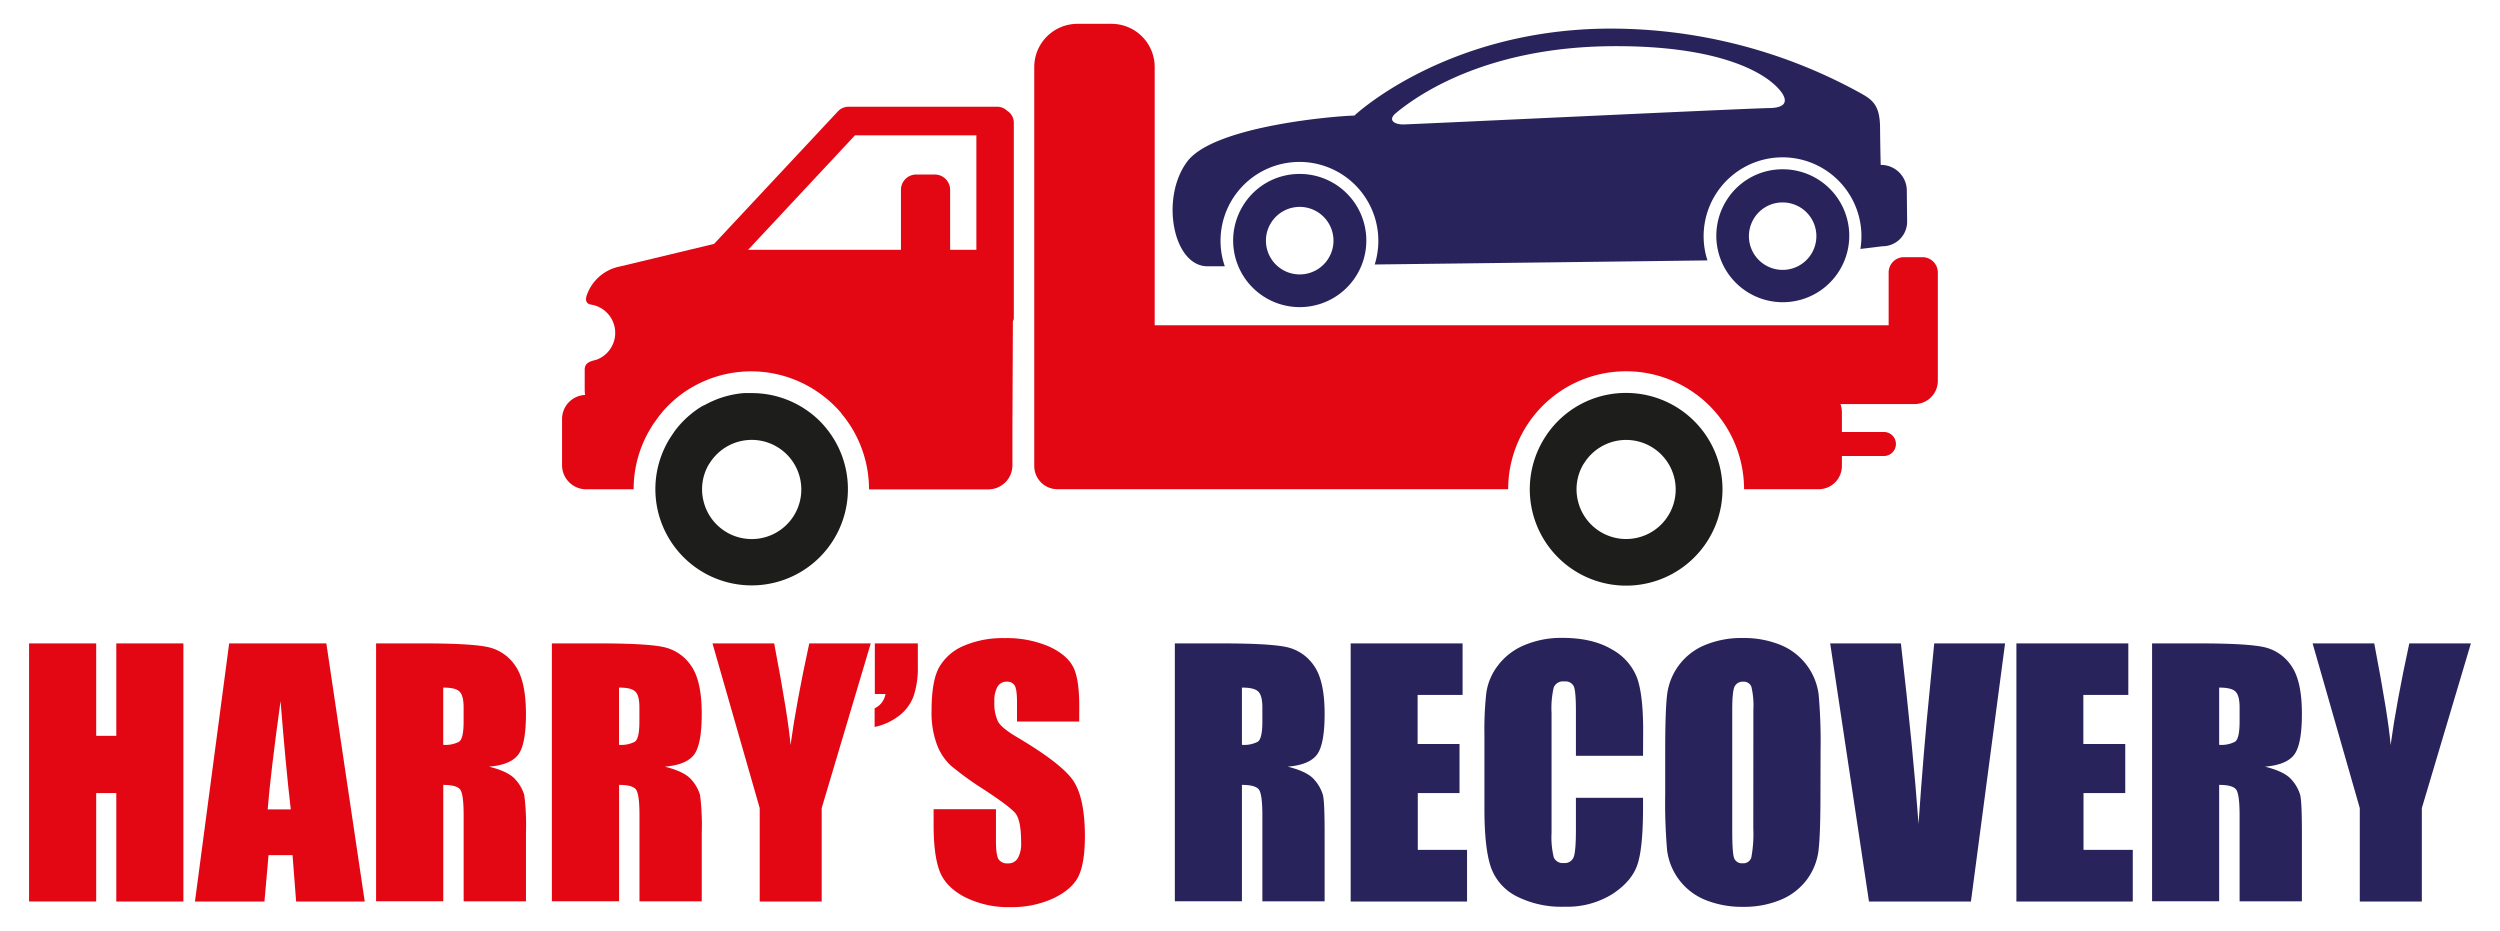 <svg xmlns="http://www.w3.org/2000/svg" id="Layer_1" data-name="Layer 1" viewBox="0 0 611.55 227.69"><defs><style>.cls-1{fill:#e30613;}.cls-2{fill:#29235c;}.cls-3{fill:#1d1d1b;}</style></defs><path class="cls-1" d="M44.86,157.39v63.14H28.45V194H23.53v26.52H7.11V157.39H23.53V180h4.92V157.39Z"></path><path class="cls-1" d="M79.83,157.39l9.39,63.14H72.44l-.88-11.35H65.69l-1,11.35h-17l8.37-63.14ZM71.13,198q-1.25-10.73-2.5-26.52-2.5,18.14-3.15,26.52Z"></path><path class="cls-1" d="M92,157.39h11.62q11.63,0,15.74.9a10.83,10.83,0,0,1,6.7,4.58q2.59,3.69,2.6,11.76c0,4.91-.61,8.22-1.84,9.91s-3.62,2.7-7.21,3q4.88,1.2,6.55,3.23a9.83,9.83,0,0,1,2.09,3.73,59.14,59.14,0,0,1,.41,9.34v16.65H113.42v-21q0-5.07-.8-6.28c-.53-.8-1.93-1.21-4.19-1.21v28.47H92Zm16.42,10.81v14a7.21,7.21,0,0,0,3.88-.76c.74-.5,1.11-2.15,1.11-4.93v-3.47c0-2-.36-3.31-1.07-3.94S110.33,168.2,108.43,168.2Z"></path><path class="cls-1" d="M135,157.39h11.63q11.61,0,15.73.9a10.88,10.88,0,0,1,6.71,4.58q2.59,3.69,2.59,11.76c0,4.91-.61,8.22-1.83,9.91s-3.63,2.7-7.22,3q4.88,1.2,6.56,3.23a9.79,9.79,0,0,1,2.08,3.73,59.14,59.14,0,0,1,.41,9.34v16.65H156.43v-21c0-3.38-.26-5.47-.8-6.28s-1.93-1.21-4.19-1.21v28.47H135Zm16.42,10.81v14a7.18,7.18,0,0,0,3.88-.76c.74-.5,1.11-2.15,1.11-4.93v-3.47c0-2-.35-3.31-1.07-3.94S153.34,168.2,151.44,168.2Z"></path><path class="cls-1" d="M213,157.39l-12,40.29v22.85H185.84V197.68l-11.55-40.29h15.09q3.52,18.5,4,24.88,1.37-10.1,4.58-24.88Z"></path><path class="cls-1" d="M224.52,157.39v5.66a21.38,21.38,0,0,1-1.05,7.27,10.62,10.62,0,0,1-3.65,4.84,14.69,14.69,0,0,1-5.87,2.67v-4.56a4.72,4.72,0,0,0,2.66-3.51H214V157.39Z"></path><path class="cls-1" d="M264,176.5H248.78v-4.68c0-2.18-.2-3.57-.59-4.17a2.15,2.15,0,0,0-1.95-.9A2.5,2.5,0,0,0,244,168a7,7,0,0,0-.76,3.67,10.36,10.36,0,0,0,.86,4.76c.54,1.07,2.09,2.36,4.63,3.86q11,6.51,13.81,10.68t2.85,13.46c0,4.49-.53,7.81-1.58,9.94s-3.09,3.92-6.1,5.36a24.21,24.21,0,0,1-10.53,2.17,23.6,23.6,0,0,1-11.25-2.5q-4.67-2.49-6.1-6.36t-1.45-10.95v-4.14h15.25v7.68c0,2.37.22,3.89.64,4.57a2.51,2.51,0,0,0,2.29,1,2.66,2.66,0,0,0,2.43-1.29,7.25,7.25,0,0,0,.8-3.82c0-3.72-.5-6.15-1.52-7.29s-3.6-3.06-7.68-5.73a76.18,76.18,0,0,1-8.11-5.89,13.69,13.69,0,0,1-3.3-5.07,22.34,22.34,0,0,1-1.3-8.27q0-7.25,1.85-10.61a12.47,12.47,0,0,1,6-5.24,23.94,23.94,0,0,1,10-1.89,26.17,26.17,0,0,1,10.9,2.06q4.5,2.07,6,5.21T264,174Z"></path><path class="cls-2" d="M287.39,157.39H299q11.61,0,15.73.9a10.85,10.85,0,0,1,6.71,4.58q2.6,3.69,2.59,11.76c0,4.91-.61,8.22-1.83,9.91s-3.63,2.7-7.21,3q4.88,1.2,6.55,3.23a9.65,9.65,0,0,1,2.08,3.73c.28,1.13.41,4.24.41,9.34v16.65H308.8v-21q0-5.07-.8-6.28c-.54-.8-1.93-1.21-4.2-1.21v28.47H287.39ZM303.8,168.2v14a7.18,7.18,0,0,0,3.88-.76c.75-.5,1.12-2.15,1.12-4.93v-3.47c0-2-.36-3.31-1.08-3.94S305.7,168.2,303.8,168.2Z"></path><path class="cls-2" d="M330.4,157.39h27.38V170h-11v12h10.25v12H346.82V207.9h12.05v12.63H330.4Z"></path><path class="cls-2" d="M401.92,184.89H385.5v-11q0-4.78-.52-6a2.27,2.27,0,0,0-2.32-1.19,2.43,2.43,0,0,0-2.58,1.45,22.17,22.17,0,0,0-.54,6.24v29.32a20.73,20.73,0,0,0,.54,6,2.35,2.35,0,0,0,2.46,1.4,2.31,2.31,0,0,0,2.4-1.41c.37-.93.56-3.14.56-6.6v-7.94h16.42v2.46q0,9.81-1.38,13.9t-6.13,7.19a20.91,20.91,0,0,1-11.68,3.09,24.2,24.2,0,0,1-11.89-2.62,12.68,12.68,0,0,1-6.2-7.23q-1.51-4.62-1.52-13.9V179.66a80.5,80.5,0,0,1,.47-10.24,14.32,14.32,0,0,1,2.79-6.57,15.56,15.56,0,0,1,6.43-5,23.21,23.21,0,0,1,9.46-1.81q7.25,0,12,2.8a13.49,13.49,0,0,1,6.2,7q1.49,4.19,1.48,13Z"></path><path class="cls-2" d="M445.32,194.36q0,9.52-.45,13.48a15,15,0,0,1-2.8,7.23,15.19,15.19,0,0,1-6.38,5,23.22,23.22,0,0,1-9.36,1.76,23.84,23.84,0,0,1-9.1-1.66A15.14,15.14,0,0,1,407.81,208a133.75,133.75,0,0,1-.47-13.65v-10.8q0-9.51.45-13.47A15.1,15.1,0,0,1,417,157.82a23.23,23.23,0,0,1,9.36-1.75,23.7,23.7,0,0,1,9.11,1.66,15.16,15.16,0,0,1,9.41,12.18,130.81,130.81,0,0,1,.47,13.65Zm-16.41-20.74a19.76,19.76,0,0,0-.49-5.64,2,2,0,0,0-2-1.23,2.24,2.24,0,0,0-2,1q-.68,1-.68,5.87V203.1c0,3.66.15,5.93.45,6.78a2,2,0,0,0,2.08,1.29,2,2,0,0,0,2.15-1.48,31.33,31.33,0,0,0,.47-7.06Z"></path><path class="cls-2" d="M490.48,157.39l-8.35,63.14H457.19l-9.49-63.14H465q3,26.1,4.31,44.15,1.26-18.25,2.7-32.41l1.14-11.74Z"></path><path class="cls-2" d="M493.25,157.39h27.38V170h-11v12h10.25v12H509.67V207.9h12.05v12.63H493.25Z"></path><path class="cls-2" d="M526.44,157.39h11.62q11.61,0,15.73.9a10.85,10.85,0,0,1,6.71,4.58q2.6,3.69,2.59,11.76c0,4.91-.61,8.22-1.83,9.91s-3.63,2.7-7.21,3q4.88,1.2,6.55,3.23a9.65,9.65,0,0,1,2.08,3.73c.28,1.13.41,4.24.41,9.34v16.65H547.85v-21q0-5.07-.8-6.28c-.54-.8-1.93-1.21-4.2-1.21v28.47H526.44Zm16.41,10.81v14a7.18,7.18,0,0,0,3.88-.76c.75-.5,1.12-2.15,1.12-4.93v-3.47c0-2-.36-3.31-1.08-3.94S544.75,168.2,542.85,168.2Z"></path><path class="cls-2" d="M604.43,157.39l-12,40.29v22.85H577.25V197.68l-11.54-40.29h15.08q3.54,18.5,4,24.88,1.37-10.1,4.57-24.88Z"></path><path class="cls-2" d="M466.52,54.13l-.08-7.79a6.32,6.32,0,0,0-6.38-6s-.1-3.13-.16-9.17-2.24-7-5.9-9A126.52,126.52,0,0,0,393,7c-39.62.38-61.7,21.28-61.7,21.28-3.33,0-34.15,2.34-40.85,11.2s-3.52,25.74,5,25.66l4.16,0c-.17-.49-.32-1-.45-1.49a19.3,19.3,0,1,1,37.12,1.05c27.34-.33,61.67-.74,81.4-1-.12-.39-.24-.79-.35-1.19a19.3,19.3,0,1,1,37.76-1.61l5.41-.66A6,6,0,0,0,466.52,54.13ZM432.74,26.44c-4,0-87.56,4-89.54,4s-3.87-1-1.72-2.79C348.16,22.09,365,11.58,394,11.3c27.12-.26,38.81,6.81,42,11.58C437.25,24.86,436.72,26.4,432.74,26.44Z"></path><path class="cls-2" d="M303.92,50.55a16.29,16.29,0,1,0,13.85-8A16.18,16.18,0,0,0,303.92,50.55Zm6.91,4.11a8.26,8.26,0,1,1-.9,6.24A8.2,8.2,0,0,1,310.83,54.66Z"></path><path class="cls-2" d="M422.1,49.41a16.26,16.26,0,1,0,13.85-8A16.12,16.12,0,0,0,422.1,49.41ZM429,53.52a8.19,8.19,0,0,1,7-4,8.33,8.33,0,0,1,4.29,1.16A8.25,8.25,0,1,1,429,53.52Z"></path><path class="cls-3" d="M377.65,107.44A23.57,23.57,0,1,0,397.8,96.12,23.41,23.41,0,0,0,377.65,107.44Zm9.78,6a12.12,12.12,0,1,1-1.42,9.16A12.05,12.05,0,0,1,387.43,113.39Z"></path><path class="cls-1" d="M263.52,5.83h8.37A10.57,10.57,0,0,1,282.46,16.4V79.57H462V66.66a3.74,3.74,0,0,1,3.75-3.75h4.53a3.75,3.75,0,0,1,3.75,3.75V93.17a5.67,5.67,0,0,1-5.67,5.67H450.21a5.77,5.77,0,0,1,.35,2v4.83h10.28a2.94,2.94,0,0,1,0,5.88H450.56V114a5.67,5.67,0,0,1-5.67,5.67H426.64a29.4,29.4,0,0,0-.83-6.83,28.74,28.74,0,0,0-8.12-14.06l-1-.92a1.27,1.27,0,0,1-.13-.11c-.32-.27-.65-.54-1-.8l-.22-.18c-.28-.22-.57-.42-.86-.62-.44-.32-.9-.63-1.37-.92l-.33-.21a28.93,28.93,0,0,0-30.17.09h0a28.89,28.89,0,0,0-13.68,24.56H258.62A5.67,5.67,0,0,1,253,114V16.4A10.57,10.57,0,0,1,263.52,5.83Z"></path><path class="cls-3" d="M163.73,107.44a23.55,23.55,0,1,0,39.06-1.81h0c-.45-.6-.92-1.18-1.42-1.74h0c-.5-.55-1-1.08-1.58-1.59l0,0c-.55-.5-1.13-1-1.73-1.43l0,0c-.61-.45-1.24-.88-1.89-1.28a23.57,23.57,0,0,0-12.23-3.43c-.49,0-1,0-1.48,0l-.51,0-.94.09-.63.09-.8.13-.68.14-.72.17-.72.19-.63.19-.77.25-.54.2c-.28.11-.54.21-.81.33l-.45.2c-.29.12-.58.26-.86.4l-.32.16c-.32.17-.64.34-1,.52l-.09,0a23.44,23.44,0,0,0-7,6.31h0C164.53,106.22,164.12,106.81,163.73,107.44Zm9.79,6a12.13,12.13,0,1,1-1.42,9.16A12,12,0,0,1,173.52,113.39Z"></path><path class="cls-1" d="M137.49,102.49v11.3a5.9,5.9,0,0,0,5.9,5.9H155a28.65,28.65,0,0,1,4.21-15c.29-.48.61-1,.92-1.41l.3-.42c.24-.33.48-.66.73-1l.33-.42c.34-.41.68-.82,1-1.21l.31-.33q.39-.42.81-.84l.51-.49.69-.62.55-.48c.35-.29.72-.58,1.08-.86l0,0a28.83,28.83,0,0,1,35.19.45l.3.23c.42.35.84.7,1.24,1.06l.23.22q.57.53,1.11,1.08l.11.11c.41.43.8.87,1.19,1.32l0,.06a29.2,29.2,0,0,1,3.12,4.51h0a29.24,29.24,0,0,1,2.83,7.23,28.86,28.86,0,0,1,.82,6.83h29.19a5.9,5.9,0,0,0,5.89-5.9v-9.3l.11-25.95A2.78,2.78,0,0,0,248,78v-48a3.39,3.39,0,0,0-1.63-2.89,3.46,3.46,0,0,0-2.39-1H207.59A3.55,3.55,0,0,0,205,27.21L174.68,59.66l-23,5.52a10.76,10.76,0,0,0-8,6.66c-.94,2.22.41,2.61.89,2.67a7,7,0,0,1,1.54,13.41c-1,.38-3.08.46-3.08,2.48v4.87a10,10,0,0,0,.1,1.34A5.89,5.89,0,0,0,137.49,102.49ZM183,61.11l26.14-28h29.7v28h-6.42V46.44a3.75,3.75,0,0,0-3.75-3.75h-4.53a3.75,3.75,0,0,0-3.75,3.75V61.11Z"></path></svg>